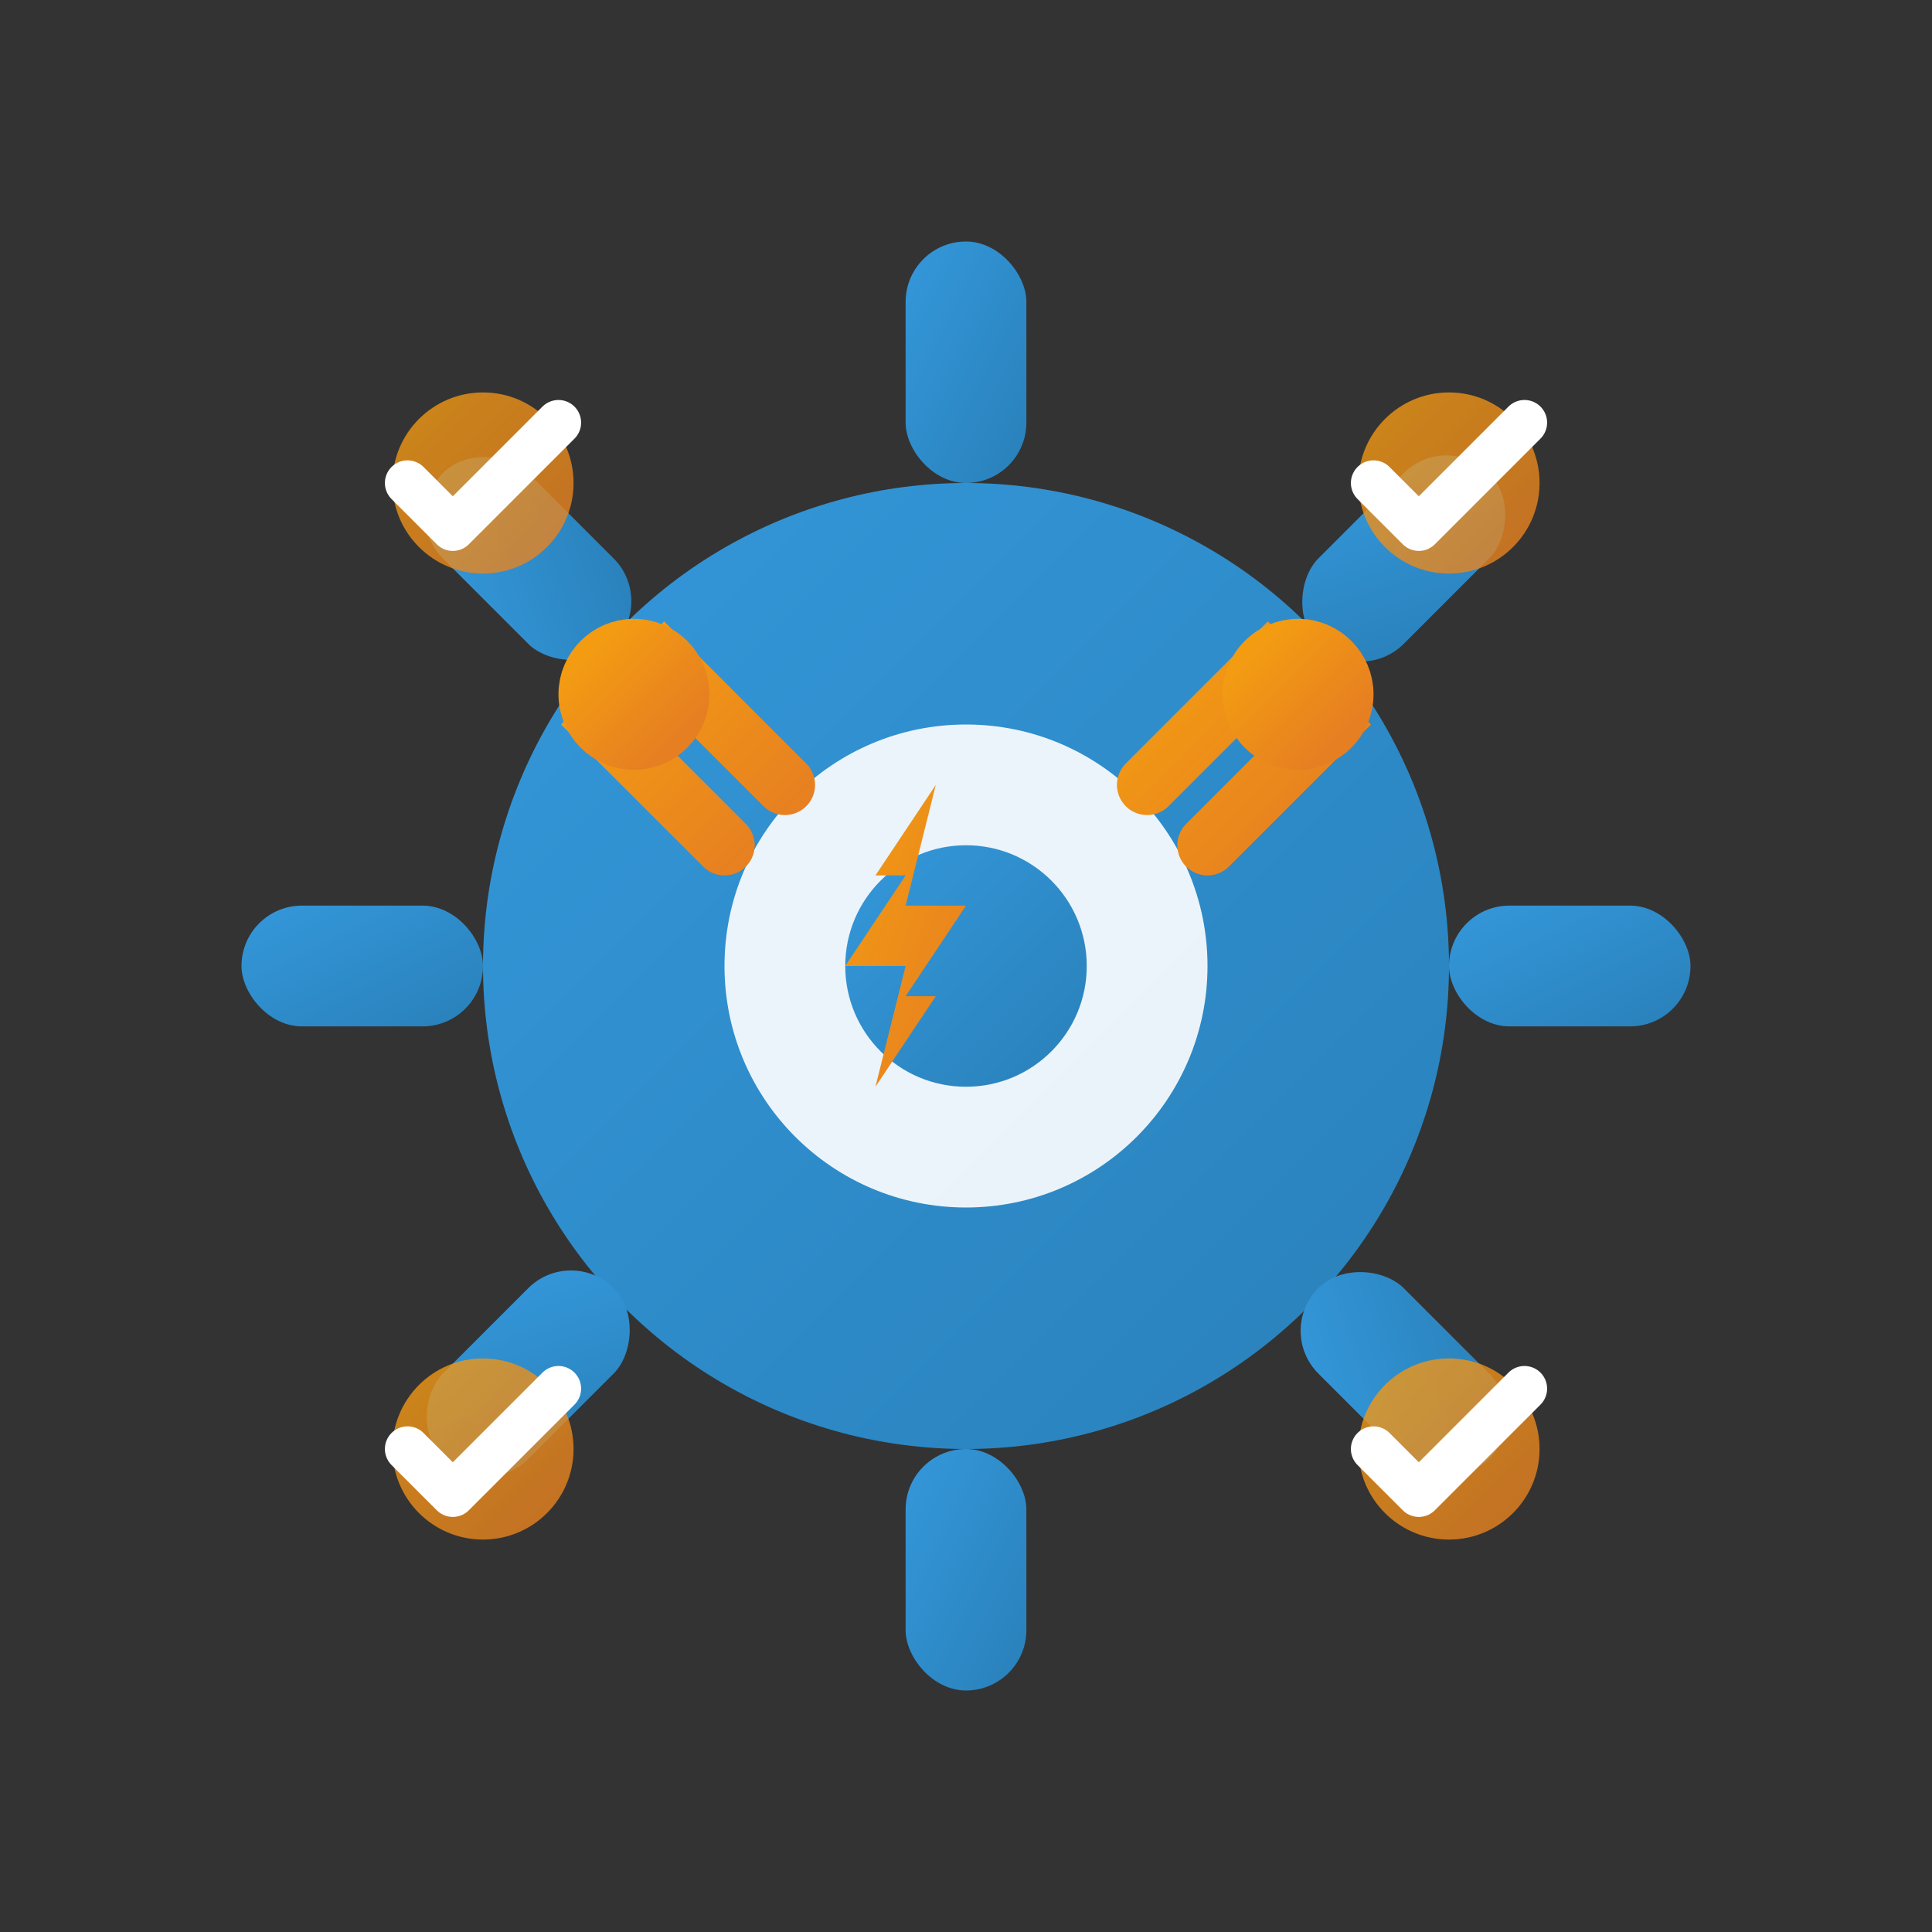 <svg width="64" height="64" viewBox="0 0 64 64" fill="none" xmlns="http://www.w3.org/2000/svg">
  <rect x="0" y="0" width="64" height="64" fill="#333333" stroke="none"/>
  <defs>
    <linearGradient id="servicesGradient" x1="0%" y1="0%" x2="100%" y2="100%">
      <stop offset="0%" style="stop-color:#3498db;stop-opacity:1" />
      <stop offset="100%" style="stop-color:#2980b9;stop-opacity:1" />
    </linearGradient>
    <linearGradient id="servicesAccent" x1="0%" y1="0%" x2="100%" y2="100%">
      <stop offset="0%" style="stop-color:#f39c12;stop-opacity:1" />
      <stop offset="100%" style="stop-color:#e67e22;stop-opacity:1" />
    </linearGradient>
  </defs>
  
  <!-- Main gear/service icon -->
  <circle cx="32" cy="32" r="16" fill="url(#servicesGradient)"/>
  <circle cx="32" cy="32" r="8" fill="rgba(255,255,255,0.9)"/>
  <circle cx="32" cy="32" r="4" fill="url(#servicesGradient)"/>
  
  <!-- Gear teeth -->
  <g fill="url(#servicesGradient)">
    <rect x="30" y="8" width="4" height="8" rx="2"/>
    <rect x="30" y="48" width="4" height="8" rx="2"/>
    <rect x="8" y="30" width="8" height="4" rx="2"/>
    <rect x="48" y="30" width="8" height="4" rx="2"/>
    
    <!-- Diagonal teeth -->
    <rect x="44.5" y="14.5" width="4" height="8" rx="2" transform="rotate(45 46.5 18.5)"/>
    <rect x="15.5" y="41.5" width="4" height="8" rx="2" transform="rotate(45 17.5 45.5)"/>
    <rect x="15.5" y="14.5" width="4" height="8" rx="2" transform="rotate(-45 17.5 18.5)"/>
    <rect x="44.5" y="41.5" width="4" height="8" rx="2" transform="rotate(-45 46.5 45.5)"/>
  </g>
  
  <!-- Tools overlay -->
  <g stroke="url(#servicesAccent)" stroke-width="2" stroke-linecap="round">
    <!-- Wrench -->
    <path d="M26 26 L22 22 L20 24 L24 28" fill="none"/>
    <circle cx="21" cy="23" r="1.5" fill="url(#servicesAccent)"/>
    
    <!-- Screwdriver -->
    <path d="M38 26 L42 22 L44 24 L40 28" fill="none"/>
    <circle cx="43" cy="23" r="1.5" fill="url(#servicesAccent)"/>
  </g>
  
  <!-- Service quality indicators -->
  <g fill="url(#servicesAccent)" opacity="0.8">
    <circle cx="16" cy="16" r="3"/>
    <circle cx="48" cy="16" r="3"/>
    <circle cx="16" cy="48" r="3"/>
    <circle cx="48" cy="48" r="3"/>
  </g>
  
  <!-- Checkmarks in corners -->
  <g stroke="white" stroke-width="1.5" stroke-linecap="round" stroke-linejoin="round" fill="none">
    <path d="M13.5 16 L15 17.5 L18.5 14"/>
    <path d="M45.5 16 L47 17.5 L50.5 14"/>
    <path d="M13.5 48 L15 49.5 L18.5 46"/>
    <path d="M45.5 48 L47 49.5 L50.5 46"/>
  </g>
  
  <!-- Energy/electricity indication -->
  <path d="M28 32 L30 29 L29 29 L31 26 L30 30 L32 30 L30 33 L31 33 L29 36 L30 32 Z" fill="url(#servicesAccent)"/>
</svg>
